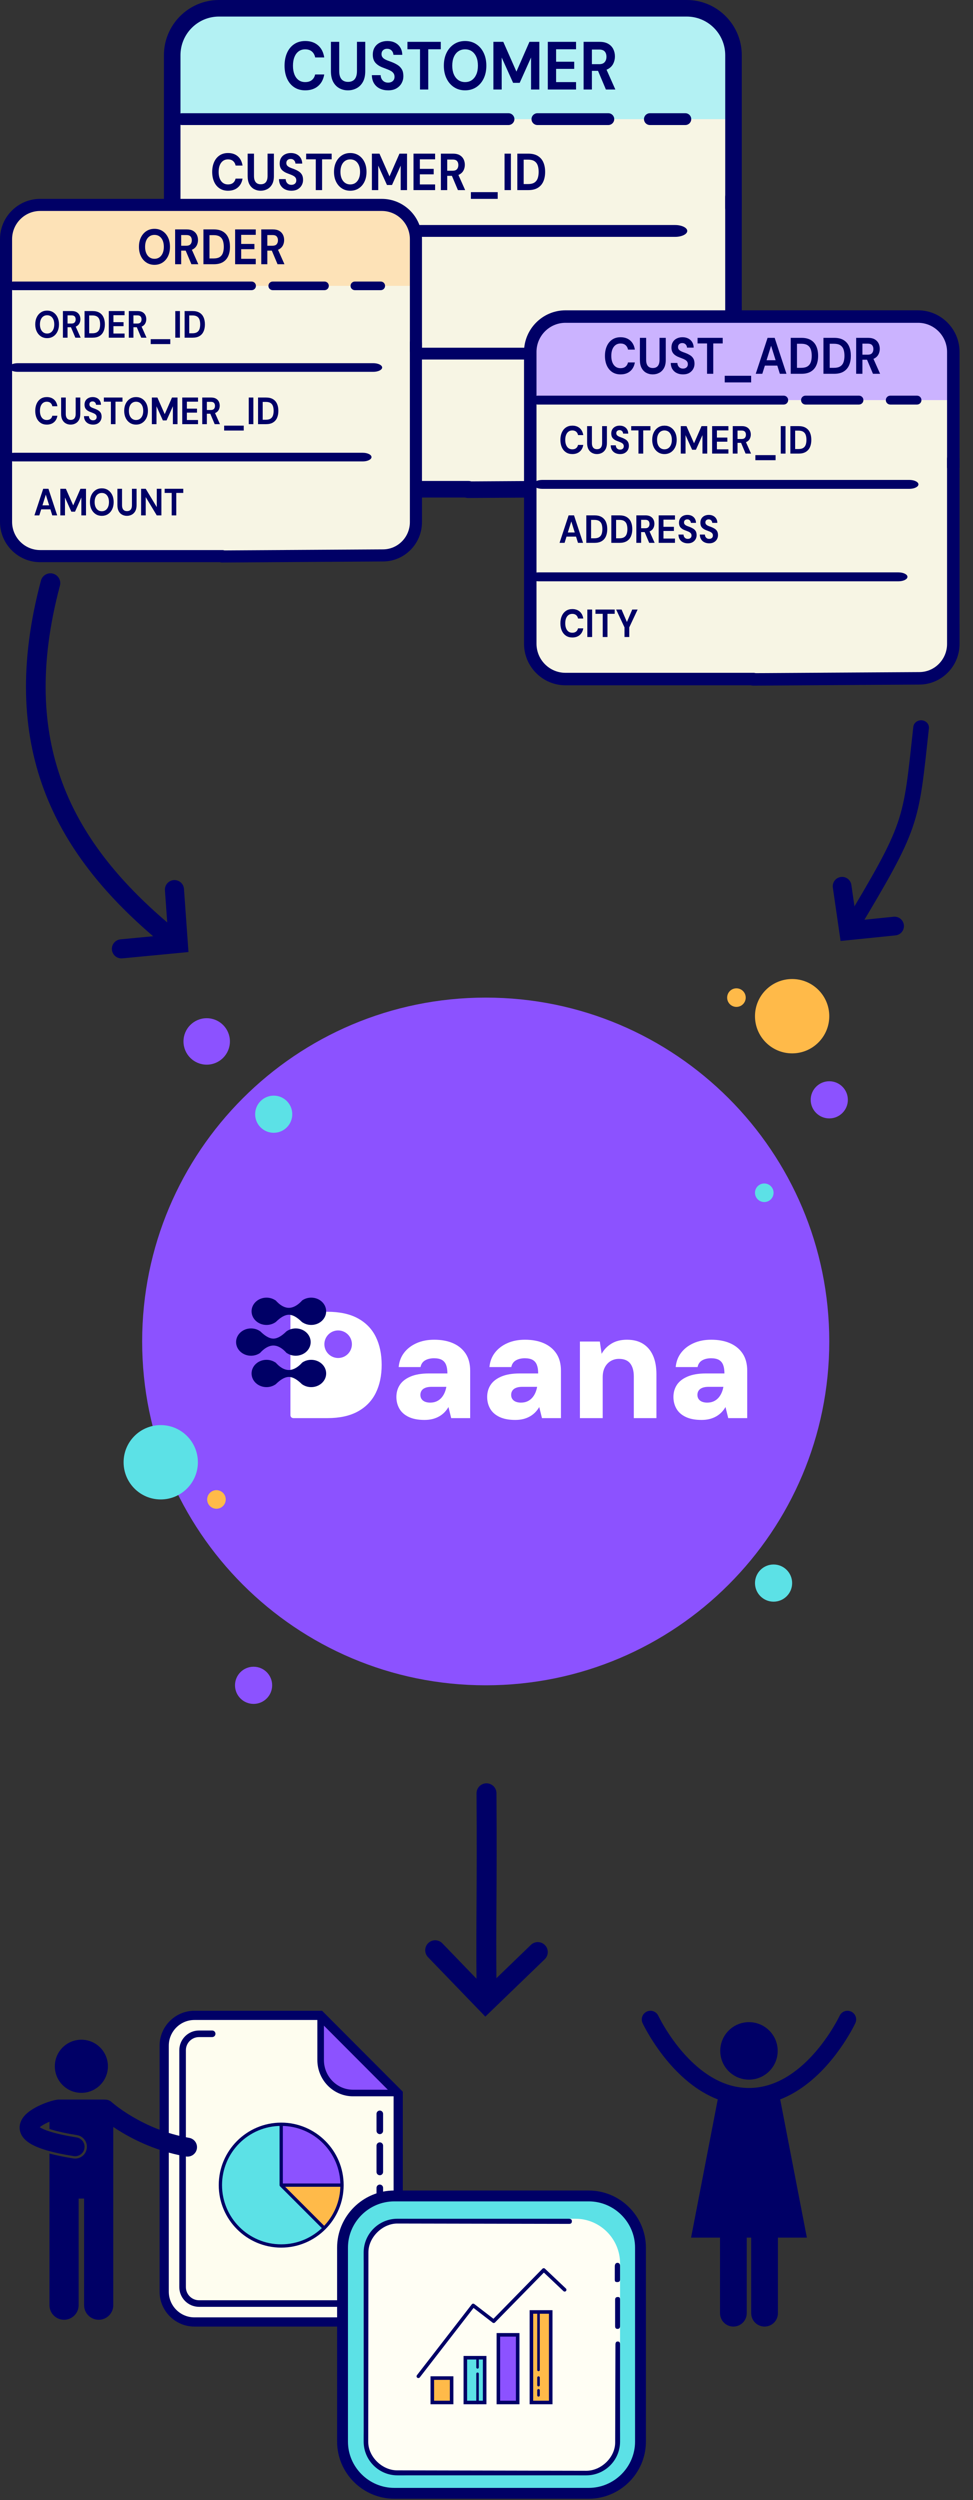 <svg xmlns="http://www.w3.org/2000/svg" xmlns:xlink="http://www.w3.org/1999/xlink" clip-rule="evenodd" fill-rule="evenodd" stroke-linecap="round" stroke-miterlimit="10" viewBox="0 0 104 267"><rect x="0" y="0" width="104" height="267" fill="#333333" stroke="none"/><clipPath id="a"><path clip-rule="evenodd" d="m0 0h1172.93v1172.93h-1172.93z"></path></clipPath><clipPath id="b"><path clip-rule="evenodd" d="m17.057 214.741h26.085v33.726h-26.085z"></path></clipPath><clipPath id="c"><path clip-rule="evenodd" d="m62.737 214.741h33.726v33.726h-33.726z"></path></clipPath><g fill-rule="nonzero"><path d="m75.377 51.83h-53.263c-1.814 0-3.288-1.474-3.288-3.288v-43.947c0-1.817 1.474-3.289 3.288-3.289h53.263c1.817 0 3.288 1.472 3.288 3.289v43.947c0 1.814-1.471 3.288-3.288 3.288z" fill="#f7f5e4"></path><path d="m78.193 12.723h-59.367v-6.047c0-2.964 1.862-5.37 4.158-5.37h50.631c2.528 0 4.578 2.648 4.578 5.913z" fill="#b3f1f3"></path><path d="m24.373 20.37c-.352 0-.654-.085-.906-.253-.253-.169-.447-.404-.582-.707-.136-.302-.204-.651-.204-1.048s.068-.747.204-1.052c.135-.304.329-.541.582-.712.252-.17.554-.255.906-.255.425 0 .773.116 1.044.35s.44.564.507.99h-.738c-.044-.208-.135-.37-.274-.487-.139-.116-.32-.175-.544-.175-.208 0-.386.055-.535.164-.149.11-.263.264-.344.462-.08.198-.12.437-.12.715 0 .274.04.512.12.712.081.2.195.354.344.461.149.108.327.162.535.162.224 0 .405-.055.542-.164.137-.11.227-.263.271-.459h.743c-.067.404-.236.721-.507.951s-.619.345-1.044.345z" fill="#006"></path><path d="m27.861 20.37c-.258 0-.492-.058-.703-.173-.21-.115-.378-.287-.502-.517-.123-.23-.185-.523-.185-.879v-2.392h.677v2.398c0 .193.029.355.086.486.056.132.139.229.248.293.109.063.238.094.389.094.154 0 .285-.031.394-.094.109-.064.192-.161.248-.293.057-.131.086-.293.086-.486v-2.398h.677v2.392c0 .356-.063.649-.19.879-.128.23-.299.402-.515.517s-.452.173-.71.173z" fill="#006"></path><path d="m31.148 20.37c-.254 0-.48-.048-.68-.145-.199-.096-.356-.237-.471-.423-.116-.185-.175-.409-.179-.673h.718c.004.115.03.219.08.312.051.093.12.166.209.22.088.053.195.08.318.08.108 0 .2-.019.279-.058s.14-.094.183-.164c.044-.071.065-.154.065-.251 0-.111-.024-.204-.072-.278-.049-.074-.116-.137-.201-.189s-.184-.099-.296-.142c-.112-.042-.23-.088-.354-.136-.278-.1-.489-.234-.635-.4-.145-.167-.218-.388-.218-.662 0-.234.051-.434.153-.601s.243-.295.424-.384.386-.133.617-.133c.238 0 .446.045.625.136s.321.221.427.392c.105.171.16.371.163.601h-.723c-.003-.086-.026-.166-.068-.242-.041-.076-.099-.137-.173-.184-.073-.046-.16-.069-.261-.069-.087-.004-.166.011-.238.044-.072.034-.129.083-.171.148-.042.064-.063.145-.063.242 0 .092.021.17.063.233s.1.118.173.164c.074.047.161.089.261.128.101.039.209.079.327.12.174.067.334.145.481.236.148.091.265.209.352.353.087.145.13.336.13.573 0 .204-.048.393-.145.568-.097.174-.237.315-.419.423-.183.107-.409.161-.681.161z" fill="#006"></path><path d="m33.753 20.303v-3.287h-1.029v-.607h2.726v.607h-1.024v3.287z" fill="#006"></path><path d="m37.437 20.37c-.341 0-.642-.085-.903-.256s-.465-.407-.612-.709c-.148-.302-.221-.652-.221-1.049s.073-.746.221-1.048c.147-.303.351-.539.612-.71.261-.17.562-.255.903-.255.345 0 .648.085.909.255.261.171.464.407.61.71.145.302.218.651.218 1.048s-.073.747-.218 1.049c-.146.302-.349.538-.61.709s-.564.256-.909.256zm0-.673c.215 0 .399-.055.555-.164.156-.11.277-.265.364-.465s.13-.437.13-.712c0-.278-.043-.516-.13-.715-.087-.198-.208-.351-.364-.459-.156-.107-.34-.161-.555-.161-.21 0-.394.054-.552.161-.157.108-.279.261-.366.459-.087.199-.131.437-.131.715 0 .275.044.512.131.712s.209.355.366.465c.158.109.342.164.552.164z" fill="#006"></path><path d="m39.751 20.303v-3.894h.808l1.074 2.431 1.064-2.431h.809v3.894h-.678v-2.614l-.929 2.069h-.537l-.933-2.069v2.614z" fill="#006"></path><path d="m44.198 20.303v-3.894h2.309v.607h-1.631v1.018h1.48v.584h-1.48v1.079h1.631v.606z" fill="#006"></path><path d="m47.124 20.303v-3.894h1.31c.285 0 .519.054.703.162.184.107.321.251.412.431.09.18.135.379.135.598 0 .207-.043.401-.13.581s-.224.324-.41.434c-.185.109-.424.164-.715.164h-.627v1.524zm1.822 0-.723-1.713h.733l.763 1.713zm-1.144-2.069h.592c.204 0 .355-.056.452-.167s.145-.258.145-.439c0-.182-.047-.326-.143-.432-.095-.105-.246-.158-.454-.158h-.592z" fill="#006"></path><path d="m50.331 20.52h2.866v.718h-2.866z" fill="#006"></path><path d="m53.93 16.409h.678v3.894h-.678z" fill="#006"></path><path d="m55.295 20.303v-3.894h1.175c.408 0 .745.081 1.011.242.266.162.464.388.592.679.129.291.194.633.194 1.026s-.065.735-.194 1.026c-.128.292-.325.518-.589.679-.265.161-.603.242-1.014.242zm.678-.645h.462c.287 0 .514-.052.68-.156.165-.104.283-.253.354-.448.07-.194.105-.427.105-.698 0-.274-.035-.509-.105-.703-.071-.195-.189-.344-.354-.448-.166-.104-.393-.156-.68-.156h-.462z" fill="#006"></path><path d="m32.627 9.648c-.459 0-.854-.111-1.185-.331-.33-.221-.584-.529-.761-.924s-.266-.852-.266-1.371.089-.977.266-1.375.431-.708.761-.931c.331-.223.726-.335 1.185-.335.556 0 1.011.153 1.365.459.355.305.576.737.663 1.294h-.965c-.057-.271-.176-.483-.357-.636-.182-.153-.419-.229-.712-.229-.272 0-.505.071-.699.214-.195.143-.345.345-.45.604-.105.26-.158.571-.158.935 0 .359.053.669.158.931s.255.463.45.604c.194.14.427.211.699.211.293 0 .529-.072.708-.215.18-.143.298-.343.355-.6h.971c-.087.528-.308.943-.663 1.244-.354.3-.809.451-1.365.451z" fill="#006"></path><path d="m37.189 9.648c-.337 0-.644-.075-.919-.226-.276-.15-.495-.376-.657-.676-.161-.301-.242-.684-.242-1.15v-3.127h.886v3.135c0 .252.037.464.111.636.075.172.183.3.325.382.142.083.312.124.509.124.201 0 .373-.041.515-.124.142-.082.251-.21.325-.382s.112-.384.112-.636v-3.135h.886v3.127c0 .466-.084.849-.25 1.15-.166.3-.39.526-.673.676-.282.151-.591.226-.928.226z" fill="#006"></path><path d="m41.488 9.648c-.333 0-.629-.063-.89-.189-.26-.126-.466-.311-.617-.553-.151-.243-.228-.536-.233-.88h.939c.004.15.039.286.105.407s.156.217.272.287c.116.071.255.106.417.106.14 0 .262-.026.364-.077.103-.051.183-.122.24-.214s.085-.201.085-.328c0-.145-.031-.266-.095-.363-.063-.097-.151-.18-.262-.248-.112-.067-.241-.129-.388-.185-.146-.056-.3-.115-.462-.178-.364-.131-.64-.306-.831-.524-.19-.218-.285-.507-.285-.866 0-.305.067-.567.2-.785.134-.218.318-.386.555-.502.236-.117.505-.175.807-.175.311 0 .583.06.817.179.234.118.42.289.558.512s.209.485.213.786h-.945c-.004-.112-.034-.217-.088-.316-.055-.1-.131-.18-.227-.241-.096-.06-.21-.09-.341-.09-.114-.005-.218.014-.312.058-.094.043-.168.108-.223.192-.055.085-.082.191-.082.317 0 .121.027.223.082.305.055.083.13.154.226.215.097.061.21.116.342.167.131.051.273.103.426.157.228.087.438.19.63.309.193.119.346.273.46.462s.17.439.17.749c0 .267-.063.514-.19.742s-.309.412-.548.553c-.238.14-.535.211-.889.211z" fill="#006"></path><path d="m44.894 9.56v-4.299h-1.345v-.792h3.564v.792h-1.339v4.299z" fill="#006"></path><path d="m49.712 9.648c-.447 0-.84-.112-1.182-.335-.341-.223-.608-.532-.8-.927-.193-.396-.289-.853-.289-1.371 0-.519.096-.976.289-1.372.192-.395.459-.704.8-.927.342-.223.735-.335 1.182-.335.45 0 .846.112 1.188.335.341.223.607.532.797.927.191.396.286.853.286 1.372 0 .518-.095.975-.286 1.371-.19.395-.456.704-.797.927-.342.223-.738.335-1.188.335zm0-.88c.28 0 .522-.072.725-.215s.362-.346.476-.607c.114-.262.17-.573.17-.931 0-.364-.056-.676-.17-.935-.114-.26-.273-.46-.476-.6-.203-.141-.445-.211-.725-.211-.276 0-.517.07-.722.211-.206.14-.366.34-.479.6-.114.259-.171.571-.171.935 0 .358.057.669.171.931.113.261.273.464.479.607.205.143.446.215.722.215z" fill="#006"></path><path d="m52.737 9.56v-5.091h1.057l1.405 3.178 1.391-3.178h1.057v5.091h-.886v-3.418l-1.214 2.706h-.703l-1.22-2.706v3.418z" fill="#006"></path><path d="m58.553 9.56v-5.091h3.019v.792h-2.133v1.332h1.936v.763h-1.936v1.412h2.133v.792z" fill="#006"></path><path d="m62.379 9.56v-5.091h1.713c.372 0 .678.07.919.211.241.14.42.328.538.563s.178.496.178.782c0 .272-.057.525-.171.76-.114.236-.292.425-.535.568s-.555.214-.935.214h-.821v1.993zm2.383 0-.945-2.24h.958l.997 2.24zm-1.497-2.706h.775c.267 0 .464-.072.59-.218.127-.145.191-.337.191-.574 0-.238-.063-.426-.187-.564-.125-.138-.323-.207-.594-.207h-.775z" fill="#006"></path><path d="m22.797 32.949v-3.893h.677l1.616 2.686v-2.686h.678v3.893h-.678l-1.616-2.681v2.681z" fill="#006"></path><path d="m26.22 32.949 1.285-3.893h.768l1.279 3.893h-.717l-.949-3.037-.954 3.037zm.567-.884.181-.584h1.786l.176.584z" fill="#006"></path><path d="m30.014 32.949v-3.893h.808l1.074 2.43 1.064-2.43h.808v3.893h-.677v-2.614l-.929 2.069h-.537l-.933-2.069v2.614z" fill="#006"></path><path d="m34.461 32.949v-3.893h2.309v.606h-1.631v1.018h1.48v.584h-1.48v1.079h1.631v.606z" fill="#006"></path><path d="m22.561 46.293 1.285-3.894h.768l1.28 3.894h-.718l-.949-3.037-.953 3.037zm.567-.885.181-.584h1.786l.176.584z" fill="#006"></path><path d="m27.695 46.36c-.334 0-.625-.083-.873-.248s-.44-.397-.577-.695c-.137-.299-.206-.646-.206-1.043 0-.401.07-.754.211-1.06.14-.306.343-.546.607-.72.265-.174.581-.262.949-.262.411 0 .753.11 1.026.329.273.218.449.522.53.912h-.758c-.05-.171-.143-.305-.279-.403-.135-.099-.31-.148-.524-.148-.228 0-.422.056-.582.167-.161.111-.283.267-.367.467-.084.201-.125.44-.125.718 0 .282.041.521.125.717.084.197.203.346.359.448s.339.153.55.153c.307 0 .541-.092.7-.275.159-.184.253-.422.283-.715h-.863v-.562h1.546v2.153h-.627l-.051-.495c-.073.122-.159.225-.258.309-.099.083-.213.146-.344.189-.13.042-.281.064-.452.064z" fill="#006"></path><path d="m30.059 46.293v-3.894h2.309v.606h-1.631v1.018h1.481v.584h-1.481v1.08h1.631v.606z" fill="#006"></path><path d="m54.349 13.353h-34.893c-.346 0-.63-.281-.63-.63 0-.35.284-.631.63-.631h34.893c.349 0 .634.281.634.631 0 .349-.285.63-.634.63z" fill="#006"></path><path d="m65.021 13.353h-7.579c-.349 0-.631-.281-.631-.63 0-.35.282-.631.631-.631h7.579c.35 0 .631.281.631.631 0 .349-.281.63-.631.63z" fill="#006"></path><path d="m73.254 13.353h-3.79c-.349 0-.631-.281-.631-.63 0-.35.282-.631.631-.631h3.79c.349 0 .63.281.63.631 0 .349-.281.63-.63.63z" fill="#006"></path><path d="m72.159 25.296h-52.035c-.719 0-1.298-.284-1.298-.633 0-.346.579-.631 1.298-.631h52.035c.712 0 1.298.285 1.298.631 0 .349-.586.633-1.298.633z" fill="#006"></path><path d="m70.626 38.398h-51.047c-.705 0-1.274-.284-1.274-.634 0-.346.569-.63 1.274-.63h51.047c.699 0 1.274.284 1.274.63 0 .35-.575.634-1.274.634z" fill="#006"></path><path d="m73.572 53.03-23.546.152c-.488 0-.886-.395-.886-.883s.398-.886.886-.886l23.546-.152c2.177 0 3.945-1.791 3.945-3.99l-.003-26.211c0-.488.395-.883.883-.883s.886.395.886.883l.003 26.211c0 3.175-2.561 5.759-5.714 5.759z" fill="#006"></path><path d="m50.071 53.133h-26.667c-3.243 0-5.882-2.645-5.882-5.894v-41.344c0-3.25 2.639-5.895 5.882-5.895h49.997c3.247 0 5.885 2.645 5.885 5.895v16.287c0 .492-.394.886-.883.886-.488 0-.886-.394-.886-.886v-16.287c0-2.277-1.846-4.126-4.116-4.126h-49.997c-2.27 0-4.113 1.849-4.113 4.126v41.344c0 2.276 1.843 4.126 4.113 4.126h26.667c.488 0 .883.397.883.886 0 .488-.395.882-.883.882z" fill="#006"></path><path d="m99.615 72.205h-40.144c-1.367 0-2.478-1.112-2.478-2.479v-33.122c0-1.37 1.111-2.479 2.478-2.479h40.144c1.37 0 2.479 1.109 2.479 2.479v33.122c0 1.367-1.109 2.479-2.479 2.479z" fill="#f7f5e4"></path><path d="m101.738 42.73h-44.745v-4.558c0-2.234 1.404-4.047 3.134-4.047h38.16c1.906 0 3.451 1.995 3.451 4.457z" fill="#cbb3ff"></path><path d="m61.174 48.493c-.265 0-.493-.063-.683-.191-.19-.127-.337-.304-.439-.532s-.153-.491-.153-.79.051-.564.153-.793.249-.408.439-.536c.19-.129.418-.193.683-.193.32 0 .582.088.787.264.204.176.331.425.382.746h-.556c-.033-.156-.102-.279-.207-.367-.104-.088-.241-.132-.41-.132-.156 0-.291.041-.403.124-.112.082-.199.198-.259.348-.061.149-.091.329-.091.539 0 .206.03.385.091.536.06.151.147.267.259.348s.247.122.403.122c.169 0 .305-.041.408-.124.104-.082.172-.198.205-.346h.56c-.051.305-.178.544-.382.717-.205.173-.467.26-.787.26z" fill="#006"></path><path d="m63.803 48.493c-.194 0-.371-.043-.53-.13s-.285-.216-.378-.39c-.093-.173-.14-.394-.14-.662v-1.803h.511v1.807c0 .145.021.268.064.367s.105.172.187.22c.082.047.18.071.293.071.116 0 .215-.024.297-.071.082-.048.145-.121.188-.22.042-.099.064-.222.064-.367v-1.807h.511v1.803c0 .268-.048.489-.144.662-.096.174-.225.303-.388.39s-.341.13-.535.13z" fill="#006"></path><path d="m66.281 48.493c-.192 0-.363-.036-.513-.109s-.269-.179-.356-.319c-.087-.139-.131-.308-.134-.507h.541c.003.087.023.165.061.235.037.07.09.125.157.166.066.04.146.06.24.06.081 0 .15-.014.21-.044.059-.029.105-.07.138-.123s.049-.116.049-.189c0-.084-.018-.154-.055-.21-.036-.056-.087-.103-.151-.142s-.139-.075-.223-.107c-.085-.032-.174-.066-.267-.103-.209-.075-.369-.176-.479-.302-.109-.125-.164-.292-.164-.499 0-.176.038-.327.115-.452.077-.126.184-.223.32-.29s.291-.1.465-.1c.179 0 .336.034.471.102.135.069.242.167.322.296.079.129.12.28.123.453h-.545c-.003-.064-.02-.125-.051-.183-.032-.057-.075-.103-.131-.138-.055-.035-.121-.052-.196-.052-.066-.003-.126.008-.18.033s-.097.062-.129.111c-.031.049-.047.11-.047.183 0 .07.016.128.047.176.032.047.075.089.131.123.055.035.121.068.197.097.075.029.157.059.245.09.132.05.253.11.364.178.111.069.199.157.264.266.066.109.099.253.099.432 0 .154-.037.297-.11.428s-.178.237-.316.319c-.137.081-.308.121-.512.121z" fill="#006"></path><path d="m68.244 48.443v-2.478h-.776v-.457h2.054v.457h-.771v2.478z" fill="#006"></path><path d="m71.021 48.493c-.258 0-.485-.064-.681-.193-.197-.128-.351-.306-.462-.534s-.166-.491-.166-.791c0-.299.055-.562.166-.79s.265-.406.462-.534c.196-.129.423-.193.681-.193.259 0 .487.064.684.193.197.128.35.306.46.534s.164.491.164.79c0 .3-.054.563-.164.791s-.263.406-.46.534c-.197.129-.425.193-.684.193zm0-.507c.161 0 .3-.041.418-.124.117-.082.208-.199.274-.35.065-.151.098-.33.098-.537 0-.209-.033-.389-.098-.538-.066-.15-.157-.265-.274-.346-.118-.081-.257-.122-.418-.122-.159 0-.298.041-.417.122-.118.081-.21.196-.276.346-.065.149-.098.329-.098.538 0 .207.033.386.098.537.066.151.158.268.276.35.119.083.258.124.417.124z" fill="#006"></path><path d="m72.764 48.443v-2.935h.609l.81 1.832.802-1.832h.609v2.935h-.511v-1.971l-.7 1.56h-.404l-.704-1.56v1.971z" fill="#006"></path><path d="m76.116 48.443v-2.935h1.74v.457h-1.229v.767h1.116v.44h-1.116v.814h1.229v.457z" fill="#006"></path><path d="m78.321 48.443v-2.935h.988c.214 0 .391.041.529.122.139.081.242.189.311.325.068.135.102.285.102.45 0 .157-.033.303-.099.438-.065.136-.168.245-.308.327-.14.083-.32.124-.539.124h-.473v1.149zm1.374 0-.545-1.291h.552l.575 1.291zm-.863-1.56h.446c.154 0 .268-.042.341-.126.073-.083.11-.194.11-.331s-.036-.245-.108-.325c-.072-.079-.186-.119-.343-.119h-.446z" fill="#006"></path><path d="m80.739 48.606h2.16v.541h-2.16z" fill="#006"></path><path d="m83.451 45.508h.511v2.935h-.511z" fill="#006"></path><path d="m84.48 48.443v-2.935h.885c.308 0 .562.061.762.182.201.122.35.293.447.512s.145.477.145.773c0 .297-.048.555-.145.774s-.246.39-.445.511c-.199.122-.454.183-.764.183zm.511-.487h.348c.217 0 .387-.039.512-.117s.214-.191.267-.337c.053-.147.079-.323.079-.527 0-.206-.026-.383-.079-.53s-.142-.259-.267-.337c-.125-.079-.295-.118-.512-.118h-.348z" fill="#006"></path><path d="m66.328 39.984c-.346 0-.644-.083-.893-.249s-.44-.399-.574-.696c-.133-.298-.2-.643-.2-1.034s.067-.736.2-1.036c.134-.3.325-.534.574-.702s.547-.252.893-.252c.419 0 .762.115 1.029.345.267.231.434.556.5.976h-.728c-.042-.204-.132-.364-.269-.479-.137-.116-.316-.173-.537-.173-.204 0-.38.054-.527.162-.147.107-.259.259-.339.455-.079.195-.118.43-.118.704 0 .271.039.505.118.702.08.197.192.349.339.455s.323.159.527.159c.221 0 .399-.054.534-.162.136-.108.225-.258.267-.452h.733c-.066.398-.233.711-.5.937-.267.227-.61.34-1.029.34z" fill="#006"></path><path d="m69.766 39.984c-.254 0-.485-.056-.693-.17-.207-.113-.372-.283-.494-.51-.122-.226-.183-.515-.183-.866v-2.357h.668v2.363c0 .19.028.35.084.479.056.13.137.226.245.288.107.062.235.093.383.093.152 0 .281-.031.388-.093s.189-.158.245-.288c.056-.129.084-.289.084-.479v-2.363h.668v2.357c0 .351-.063.64-.188.866-.125.227-.294.397-.507.51-.213.114-.446.17-.7.17z" fill="#006"></path><path d="m73.006 39.984c-.25 0-.474-.047-.67-.142s-.351-.234-.465-.417-.172-.404-.176-.663h.708c.003.113.029.215.079.307.049.091.118.163.205.216.088.053.192.08.314.08.106 0 .197-.019.275-.058.077-.038.137-.092.18-.161.043-.07.065-.152.065-.247 0-.11-.024-.201-.072-.274s-.114-.136-.198-.187-.181-.097-.292-.14c-.11-.042-.227-.086-.349-.134-.273-.099-.482-.23-.625-.395-.144-.164-.216-.382-.216-.652 0-.23.051-.428.151-.592.101-.165.24-.291.418-.378.178-.088.381-.132.609-.132.234 0 .439.045.616.134.176.09.316.219.42.387s.158.365.161.592h-.712c-.004-.084-.026-.164-.067-.239-.041-.074-.098-.135-.171-.18-.072-.046-.158-.069-.257-.069-.086-.004-.164.011-.235.044s-.127.081-.168.145-.062.144-.062.239c0 .091.021.168.062.23s.098.116.17.162c.073.045.159.087.258.126.099.038.206.077.321.118.172.065.33.143.475.233.145.089.261.205.346.348.086.142.129.331.129.564 0 .201-.048.388-.143.56-.096.171-.234.31-.414.416-.179.106-.403.159-.67.159z" fill="#006"></path><path d="m75.574 39.919v-3.241h-1.014v-.597h2.686v.597h-1.01v3.241z" fill="#006"></path><path d="m77.463 40.132h2.825v.707h-2.825z" fill="#006"></path><path d="m80.778 39.919 1.266-3.838h.757l1.261 3.838h-.707l-.935-2.994-.94 2.994zm.559-.872.178-.576h1.761l.173.576z" fill="#006"></path><path d="m84.517 39.919v-3.838h1.158c.402 0 .735.079.997.238s.457.382.583.669c.127.287.191.624.191 1.012 0 .387-.064.724-.191 1.011-.126.287-.32.51-.581.669-.26.159-.593.239-.999.239zm.668-.636h.455c.284 0 .507-.052.671-.154.163-.102.279-.249.348-.441.07-.192.104-.422.104-.688 0-.271-.034-.502-.104-.694-.069-.192-.185-.339-.348-.441-.164-.103-.387-.154-.671-.154h-.455z" fill="#006"></path><path d="m88.015 39.919v-3.838h1.157c.403 0 .735.079.997.238s.457.382.584.669.19.624.19 1.012c0 .387-.063.724-.19 1.011s-.321.51-.581.669c-.261.159-.594.239-1 .239zm.668-.636h.455c.283 0 .507-.052.67-.154s.28-.249.349-.441.104-.422.104-.688c0-.271-.035-.502-.104-.694s-.186-.339-.349-.441c-.163-.103-.387-.154-.67-.154h-.455z" fill="#006"></path><path d="m91.512 39.919v-3.838h1.291c.281 0 .512.053.693.159s.317.247.406.425c.089.177.133.373.133.589 0 .205-.043.396-.129.573-.085.177-.22.32-.403.428-.183.107-.418.161-.705.161h-.618v1.503zm1.796 0-.712-1.689h.722l.752 1.689zm-1.128-2.04h.584c.201 0 .349-.055.445-.164.096-.11.143-.254.143-.434 0-.179-.047-.32-.141-.424-.094-.105-.243-.157-.447-.157h-.584z" fill="#006"></path><path d="m59.808 57.974.969-2.935h.578l.965 2.935h-.541l-.715-2.289-.719 2.289zm.428-.666.136-.441h1.346l.133.441z" fill="#006"></path><path d="m62.668 57.974v-2.935h.885c.308 0 .562.061.762.183.201.121.35.292.447.511.097.22.145.478.145.774s-.048.554-.145.773c-.097.22-.245.39-.445.512-.199.121-.454.182-.764.182zm.511-.486h.348c.217 0 .387-.039.512-.118.125-.078.214-.19.267-.337s.079-.322.079-.526c0-.207-.026-.384-.079-.531-.053-.146-.142-.259-.267-.337s-.295-.117-.512-.117h-.348z" fill="#006"></path><path d="m65.342 57.974v-2.935h.886c.307 0 .561.061.762.183.2.121.349.292.446.511.097.22.146.478.146.774s-.049.554-.146.773c-.097.22-.245.39-.444.512-.199.121-.454.182-.764.182zm.511-.486h.348c.217 0 .388-.039.513-.118.125-.078.213-.19.266-.337s.08-.322.08-.526c0-.207-.027-.384-.08-.531-.053-.146-.141-.259-.266-.337s-.296-.117-.513-.117h-.348z" fill="#006"></path><path d="m68.017 57.974v-2.935h.987c.215 0 .391.041.53.122s.242.189.31.325.102.286.102.451c0 .156-.033.302-.098.438-.066.135-.169.244-.308.327-.14.082-.32.123-.54.123h-.472v1.149zm1.373 0-.545-1.291h.553l.575 1.291zm-.862-1.559h.446c.154 0 .267-.042.34-.126.074-.084.11-.194.11-.331s-.036-.246-.108-.325c-.072-.08-.186-.12-.342-.12h-.446z" fill="#006"></path><path d="m70.404 57.974v-2.935h1.74v.457h-1.229v.768h1.116v.44h-1.116v.813h1.229v.457z" fill="#006"></path><path d="m73.521 58.024c-.192 0-.363-.036-.513-.109-.15-.072-.268-.178-.355-.318s-.132-.309-.134-.507h.54c.003.086.023.164.061.234s.09.125.157.166c.067.04.147.061.24.061.081 0 .151-.015.21-.044.059-.03.105-.071.138-.124s.049-.116.049-.189c0-.083-.018-.153-.054-.209-.037-.056-.087-.104-.152-.143-.064-.039-.138-.075-.223-.107-.084-.032-.173-.066-.267-.102-.209-.076-.368-.176-.478-.302s-.165-.292-.165-.499c0-.176.039-.327.116-.453s.183-.222.319-.289.292-.101.466-.101c.179 0 .336.034.471.103.134.068.242.167.321.295.08.129.121.28.123.453h-.545c-.002-.064-.019-.125-.051-.182-.031-.057-.075-.104-.13-.139-.056-.034-.121-.052-.197-.052-.066-.003-.125.008-.18.034-.054.025-.097.062-.128.111-.032.049-.048.109-.048.182 0 .07.016.129.048.176.031.048.075.089.13.124.056.035.121.067.197.096.076.03.158.06.246.09.131.051.252.11.363.179.111.068.199.157.265.266.065.109.098.253.098.432 0 .153-.036.296-.11.427-.073.132-.178.238-.315.319-.138.081-.309.121-.513.121z" fill="#006"></path><path d="m75.806 58.024c-.192 0-.363-.036-.513-.109-.15-.072-.268-.178-.355-.318s-.132-.309-.135-.507h.541c.003.086.023.164.061.234s.09.125.157.166c.067.04.147.061.24.061.081 0 .151-.015.21-.044.059-.03.105-.071.138-.124s.049-.116.049-.189c0-.083-.018-.153-.055-.209-.036-.056-.087-.104-.151-.143s-.139-.075-.223-.107c-.085-.032-.173-.066-.267-.102-.209-.076-.369-.176-.478-.302-.11-.126-.165-.292-.165-.499 0-.176.039-.327.115-.453.077-.126.184-.222.32-.289s.291-.101.465-.101c.179 0 .336.034.471.103.135.068.242.167.322.295.079.129.12.28.123.453h-.545c-.002-.064-.019-.125-.051-.182-.031-.057-.075-.104-.13-.139-.056-.034-.121-.052-.197-.052-.066-.003-.126.008-.18.034-.054.025-.097.062-.128.111-.032.049-.048.109-.048.182 0 .07.016.129.048.176.031.048.075.089.13.124.056.035.121.067.197.096.075.03.157.06.246.09.131.051.252.11.363.179.111.068.199.157.265.266.065.109.098.253.098.432 0 .153-.037.296-.11.427-.073.132-.178.238-.316.319-.137.081-.308.121-.512.121z" fill="#006"></path><path d="m61.174 68.081c-.265 0-.493-.063-.683-.19s-.337-.305-.439-.533-.153-.491-.153-.79.051-.563.153-.792c.102-.23.249-.408.439-.537s.418-.193.683-.193c.32 0 .582.088.787.264.204.176.331.425.382.746h-.556c-.033-.156-.102-.278-.207-.366-.104-.088-.241-.132-.41-.132-.156 0-.291.041-.403.123-.112.083-.199.199-.259.348-.061.15-.091.329-.091.539 0 .207.03.386.091.537.06.151.147.267.259.348s.247.121.403.121c.169 0 .305-.041.408-.124.104-.082.172-.197.205-.345h.56c-.051.304-.178.543-.382.717-.205.173-.467.259-.787.259z" fill="#006"></path><path d="m62.778 65.096h.511v2.935h-.511z" fill="#006"></path><path d="m64.423 68.031v-2.478h-.775v-.457h2.054v.457h-.772v2.478z" fill="#006"></path><path d="m66.75 68.031v-1.031l-.893-1.904h.579l.624 1.451h-.102l.62-1.451h.575l-.893 1.904v1.031z" fill="#006"></path><path d="m83.767 43.205h-26.299c-.261 0-.475-.212-.475-.475 0-.264.214-.476.475-.476h26.299c.263 0 .477.212.477.476 0 .263-.214.475-.477.475z" fill="#006"></path><path d="m91.81 43.205h-5.712c-.263 0-.475-.212-.475-.475 0-.264.212-.476.475-.476h5.712c.264 0 .476.212.476.476 0 .263-.212.475-.476.475z" fill="#006"></path><path d="m98.015 43.205h-2.856c-.264 0-.476-.212-.476-.475 0-.264.212-.476.476-.476h2.856c.263 0 .475.212.475.476 0 .263-.212.475-.475.475z" fill="#006"></path><path d="m97.19 52.206h-39.218c-.542 0-.979-.214-.979-.477 0-.261.437-.476.979-.476h39.218c.537 0 .978.215.978.476 0 .263-.441.477-.978.477z" fill="#006"></path><path d="m96.034 62.081h-38.473c-.532 0-.96-.215-.96-.478 0-.261.428-.475.96-.475h38.473c.527 0 .961.214.961.475 0 .263-.434.478-.961.478z" fill="#006"></path><path d="m98.255 73.109-17.747.114c-.368 0-.667-.297-.667-.665s.299-.668.667-.668l17.747-.114c1.64 0 2.973-1.35 2.973-3.008l-.002-19.755c0-.368.297-.665.665-.665s.668.297.668.665l.003 19.755c0 2.394-1.931 4.341-4.307 4.341z" fill="#006"></path><path d="m80.542 73.187h-20.098c-2.445 0-4.433-1.994-4.433-4.443v-31.161c0-2.449 1.988-4.442 4.433-4.442h37.682c2.447 0 4.436 1.993 4.436 4.442v12.276c0 .37-.298.668-.666.668s-.668-.298-.668-.668v-12.276c0-1.715-1.391-3.109-3.102-3.109h-37.682c-1.711 0-3.1 1.394-3.1 3.109v31.161c0 1.716 1.389 3.11 3.1 3.11h20.098c.368 0 .666.299.666.667s-.298.666-.666.666z" fill="#006"></path><path d="m42.248 59.086h-38.895c-1.325 0-2.401-1.076-2.401-2.401v-32.092c0-1.327 1.076-2.401 2.401-2.401h38.895c1.327 0 2.401 1.074 2.401 2.401v32.092c0 1.325-1.074 2.401-2.401 2.401z" fill="#f7f5e4"></path><path d="m44.304 30.528h-43.352v-4.415c0-2.165 1.36-3.921 3.036-3.921h36.973c1.846 0 3.343 1.933 3.343 4.317z" fill="#fde2b7"></path><path d="m5.035 36.113c-.249 0-.469-.063-.659-.187-.191-.125-.34-.298-.447-.518-.108-.221-.162-.476-.162-.766s.054-.545.162-.766c.107-.22.256-.393.447-.518.19-.124.41-.186.659-.186.252 0 .473.062.664.186.19.125.339.298.445.518.106.221.16.476.16.766s-.054.545-.16.766c-.106.22-.255.393-.445.518-.191.124-.412.187-.664.187zm0-.492c.157 0 .292-.04.405-.12.114-.08.203-.193.266-.339.064-.146.095-.32.095-.52 0-.203-.031-.377-.095-.522-.063-.145-.152-.256-.266-.335-.113-.079-.248-.118-.405-.118-.154 0-.288.039-.403.118s-.204.19-.267.335c-.064.145-.096.319-.096.522 0 .2.032.374.096.52.063.146.152.259.267.339s.249.12.403.12z" fill="#006"></path><path d="m6.725 36.064v-2.844h.957c.207 0 .378.04.513.118.134.079.234.184.3.315s.099.277.099.437c0 .151-.032.293-.095.424-.064.131-.163.237-.299.317-.135.08-.309.12-.522.12h-.458v1.113zm1.33 0-.527-1.251h.535l.557 1.251zm-.835-1.511h.432c.149 0 .259-.041.33-.122s.106-.188.106-.321-.034-.238-.104-.315-.18-.116-.332-.116h-.432z" fill="#006"></path><path d="m9.038 36.064v-2.844h.857c.298 0 .545.059.739.177s.338.283.432.496c.094.212.142.462.142.749s-.048.537-.142.75c-.094.212-.237.377-.43.495s-.44.177-.741.177zm.495-.471h.337c.21 0 .375-.038.496-.114s.207-.185.259-.327c.051-.142.077-.312.077-.51 0-.2-.026-.372-.077-.514-.052-.142-.138-.251-.259-.327s-.286-.114-.496-.114h-.337z" fill="#006"></path><path d="m11.629 36.064v-2.844h1.686v.443h-1.191v.743h1.081v.427h-1.081v.788h1.191v.443z" fill="#006"></path><path d="m13.766 36.064v-2.844h.956c.208 0 .379.04.514.118.134.079.234.184.3.315s.099.277.099.437c0 .151-.032.293-.095.424-.064.131-.163.237-.299.317s-.31.12-.522.12h-.458v1.113zm1.33 0-.528-1.251h.536l.557 1.251zm-.835-1.511h.432c.149 0 .259-.041.33-.122s.106-.188.106-.321-.035-.238-.104-.315c-.07-.077-.18-.116-.332-.116h-.432z" fill="#006"></path><path d="m16.108 36.222h2.093v.524h-2.093z" fill="#006"></path><path d="m18.736 33.22h.495v2.843h-.495z" fill="#006"></path><path d="m19.733 36.064v-2.844h.857c.298 0 .545.059.739.177s.338.283.432.496c.094.212.141.462.141.749s-.047.537-.141.75c-.094.212-.237.377-.43.495s-.44.177-.741.177zm.494-.471h.338c.21 0 .375-.038.496-.114s.207-.185.259-.327c.051-.142.077-.312.077-.51 0-.2-.026-.372-.077-.514-.052-.142-.138-.251-.259-.327s-.286-.114-.496-.114h-.338z" fill="#006"></path><path d="m16.51 28.283c-.326 0-.614-.082-.863-.245-.249-.162-.444-.388-.585-.677-.14-.288-.21-.622-.21-1.001s.07-.713.21-1.001c.141-.289.336-.515.585-.678s.537-.244.863-.244c.329 0 .618.081.867.244.25.163.444.389.583.678.139.288.208.622.208 1.001s-.069.713-.208 1.001c-.139.289-.333.515-.583.677-.249.163-.538.245-.867.245zm0-.643c.204 0 .381-.052.529-.157.149-.104.265-.252.348-.443s.125-.418.125-.68c0-.266-.042-.493-.125-.683-.083-.189-.199-.335-.348-.438-.148-.103-.325-.154-.529-.154-.201 0-.377.051-.527.154-.151.103-.267.249-.35.438-.083.19-.125.417-.125.683 0 .262.042.489.125.68s.199.339.35.443c.15.105.326.157.527.157z" fill="#006"></path><path d="m18.719 28.219v-3.718h1.251c.272 0 .496.051.671.154.176.102.307.24.393.411.087.172.13.363.13.571 0 .199-.042.384-.125.556-.083.171-.213.309-.39.414-.178.104-.405.157-.683.157h-.6v1.455zm1.74 0-.69-1.636h.7l.728 1.636zm-1.093-1.976h.566c.195 0 .339-.053.431-.159.093-.107.139-.246.139-.42 0-.173-.045-.311-.136-.412s-.236-.151-.434-.151h-.566z" fill="#006"></path><path d="m21.744 28.219v-3.718h1.121c.39 0 .712.077.966.231s.443.37.566.648.184.605.184.98-.061.702-.184.98-.311.494-.564.648c-.252.154-.575.231-.968.231zm.647-.616h.441c.274 0 .491-.05.649-.149s.271-.242.338-.427c.067-.186.101-.409.101-.667 0-.262-.034-.486-.101-.672s-.18-.329-.338-.428-.375-.148-.649-.148h-.441z" fill="#006"></path><path d="m25.132 28.219v-3.718h2.205v.579h-1.558v.972h1.414v.558h-1.414v1.03h1.558v.579z" fill="#006"></path><path d="m27.927 28.219v-3.718h1.25c.272 0 .496.051.672.154.175.102.306.24.393.411.086.172.129.363.129.571 0 .199-.042.384-.125.556-.083.171-.213.309-.39.414-.178.104-.405.157-.683.157h-.599v1.455zm1.739 0-.69-1.636h.7l.728 1.636zm-1.092-1.976h.565c.195 0 .339-.053.432-.159.092-.107.139-.246.139-.42 0-.173-.046-.311-.137-.412s-.236-.151-.434-.151h-.565z" fill="#006"></path><path d="m5.002 45.347c-.256 0-.477-.061-.661-.184-.185-.124-.326-.296-.425-.516-.099-.221-.149-.476-.149-.766s.05-.546.149-.768.24-.395.425-.52c.184-.124.405-.187.661-.187.311 0 .565.086.763.256.198.171.321.412.37.723h-.539c-.032-.151-.098-.27-.2-.355-.101-.085-.234-.128-.397-.128-.152 0-.282.04-.391.12-.108.08-.192.192-.251.337-.058.145-.088.319-.088.522 0 .2.03.374.088.52.059.146.143.259.251.337.109.079.239.118.391.118.163 0 .295-.04.396-.12.1-.08.166-.192.197-.335h.543c-.049.295-.172.527-.37.694-.198.168-.452.252-.763.252z" fill="#006"></path><path d="m7.55 45.347c-.188 0-.36-.042-.513-.126-.154-.084-.277-.209-.367-.377s-.136-.382-.136-.642v-1.747h.495v1.751c0 .141.021.259.063.355.041.096.102.168.181.214s.174.069.284.069c.112 0 .208-.023.288-.069.079-.046.14-.118.181-.214.042-.096.062-.214.062-.355v-1.751h.495v1.747c0 .26-.046.474-.139.642s-.218.293-.376.377c-.157.084-.33.126-.518.126z" fill="#006"></path><path d="m9.95 45.347c-.185 0-.351-.035-.496-.105-.146-.071-.26-.174-.345-.309-.084-.135-.127-.299-.13-.491h.524c.003.083.022.159.059.227s.087.121.152.16c.065.04.142.059.233.059.078 0 .146-.014.203-.042.058-.029.102-.069.134-.12.032-.052.048-.113.048-.183 0-.081-.018-.149-.054-.203-.035-.054-.084-.1-.146-.138-.063-.038-.135-.073-.216-.104-.082-.031-.168-.064-.259-.099-.203-.073-.357-.171-.463-.293-.107-.122-.16-.283-.16-.483 0-.171.037-.317.112-.439.074-.122.178-.215.31-.28s.282-.098.45-.098c.174 0 .326.034.457.1.13.066.234.162.311.286.077.125.117.271.119.439h-.527c-.003-.062-.019-.121-.05-.177-.03-.055-.073-.1-.126-.134-.054-.034-.118-.05-.191-.05-.063-.003-.122.008-.174.032-.053.024-.094.06-.125.108-.03.047-.045.106-.045.176 0 .068.015.125.045.171.031.046.073.086.127.12s.117.065.19.093c.074.029.153.058.239.088.127.048.244.106.351.172.108.067.193.153.257.258.064.106.095.245.095.418 0 .149-.035.288-.106.415s-.173.23-.306.309c-.133.078-.299.117-.497.117z" fill="#006"></path><path d="m11.853 45.299v-2.401h-.752v-.443h1.99v.443h-.747v2.401z" fill="#006"></path><path d="m14.543 45.347c-.249 0-.469-.062-.66-.187-.191-.124-.34-.297-.447-.517-.108-.221-.161-.476-.161-.766s.053-.545.161-.766c.107-.221.256-.393.447-.518.191-.124.411-.187.66-.187.251 0 .473.063.663.187.191.125.339.297.446.518.106.221.159.476.159.766s-.053.545-.159.766c-.107.22-.255.393-.446.517-.19.125-.412.187-.663.187zm0-.491c.156 0 .291-.04.405-.12.113-.08.202-.193.266-.339.063-.146.095-.32.095-.52 0-.203-.032-.377-.095-.522-.064-.145-.153-.257-.266-.335-.114-.079-.249-.118-.405-.118-.154 0-.289.039-.403.118-.115.078-.204.19-.268.335-.063.145-.095.319-.095.522 0 .2.032.374.095.52.064.146.153.259.268.339.114.08.249.12.403.12z" fill="#006"></path><path d="m16.232 45.299v-2.844h.591l.784 1.775.777-1.775h.59v2.844h-.495v-1.91l-.678 1.512h-.392l-.682-1.512v1.91z" fill="#006"></path><path d="m19.48 45.299v-2.844h1.686v.443h-1.191v.743h1.081v.427h-1.081v.788h1.191v.443z" fill="#006"></path><path d="m21.617 45.299v-2.844h.956c.208 0 .379.039.513.118.135.079.235.183.301.315.066.131.099.277.099.436 0 .152-.032.294-.095.425-.064.131-.164.237-.299.317-.136.08-.31.12-.522.12h-.459v1.113zm1.33 0-.528-1.252h.535l.557 1.252zm-.836-1.511h.433c.149 0 .259-.041.33-.122.071-.082.106-.189.106-.321 0-.133-.035-.238-.104-.315-.07-.077-.181-.116-.332-.116h-.433z" fill="#006"></path><path d="m23.959 45.457h2.093v.524h-2.093z" fill="#006"></path><path d="m26.587 42.455h.495v2.843h-.495z" fill="#006"></path><path d="m27.583 45.299v-2.844h.858c.298 0 .544.059.739.177.194.118.338.283.432.495.094.213.141.463.141.75s-.047.537-.141.749c-.094.213-.238.378-.431.496s-.439.177-.74.177zm.495-.472h.337c.211 0 .376-.038.497-.113.121-.076.207-.185.258-.327.052-.143.077-.312.077-.51 0-.201-.025-.372-.077-.514-.051-.142-.137-.251-.258-.327s-.286-.114-.497-.114h-.337z" fill="#006"></path><path d="m3.679 55.043.939-2.844h.56l.935 2.844h-.524l-.693-2.218-.696 2.218zm.414-.646.132-.427h1.305l.128.427z" fill="#006"></path><path d="m6.45 55.043v-2.844h.59l.785 1.775.777-1.775h.59v2.844h-.495v-1.909l-.678 1.511h-.392l-.682-1.511v1.909z" fill="#006"></path><path d="m10.881 55.091c-.249 0-.469-.062-.659-.186-.191-.125-.34-.298-.448-.518-.107-.221-.161-.476-.161-.766s.054-.545.161-.766c.108-.22.257-.393.448-.518.19-.124.41-.186.659-.186.252 0 .473.062.664.186.19.125.339.298.445.518.106.221.159.476.159.766s-.053.545-.159.766c-.106.22-.255.393-.445.518-.191.124-.412.186-.664.186zm0-.491c.157 0 .292-.04.405-.12.114-.08.203-.193.266-.339.064-.146.095-.32.095-.52 0-.203-.031-.377-.095-.522-.063-.145-.152-.257-.266-.335-.113-.079-.248-.118-.405-.118-.154 0-.288.039-.403.118-.115.078-.204.19-.267.335-.064.145-.096.319-.096.522 0 .2.032.374.096.52.063.146.152.259.267.339s.249.12.403.12z" fill="#006"></path><path d="m13.564 55.091c-.188 0-.359-.042-.513-.126-.154-.083-.276-.209-.366-.377-.091-.168-.136-.382-.136-.642v-1.747h.495v1.751c0 .141.021.259.062.355.042.097.102.168.181.214.08.046.175.069.285.069.112 0 .208-.023.287-.069.08-.046.14-.117.182-.214.041-.096.062-.214.062-.355v-1.751h.495v1.747c0 .26-.047.474-.139.642-.093.168-.219.294-.376.377-.158.084-.331.126-.519.126z" fill="#006"></path><path d="m15.082 55.043v-2.844h.494l1.181 1.962v-1.962h.494v2.844h-.494l-1.181-1.958v1.958z" fill="#006"></path><path d="m18.351 55.043v-2.401h-.751v-.443h1.99v.443h-.748v2.401z" fill="#006"></path><path d="m26.892 30.989h-25.48c-.253 0-.46-.206-.46-.461s.207-.46.46-.46h25.48c.255 0 .463.205.463.46s-.208.461-.463.461z" fill="#006"></path><path d="m34.686 30.989h-5.535c-.255 0-.46-.206-.46-.461s.205-.46.46-.46h5.535c.255 0 .46.205.46.46s-.205.461-.46.461z" fill="#006"></path><path d="m40.697 30.989h-2.767c-.255 0-.461-.206-.461-.461s.206-.46.461-.46h2.767c.255 0 .461.205.461.46s-.206.461-.461.461z" fill="#006"></path><path d="m39.898 39.71h-37.998c-.525 0-.948-.208-.948-.463 0-.252.423-.46.948-.46h37.998c.52 0 .948.208.948.46 0 .255-.428.463-.948.463z" fill="#006"></path><path d="m38.778 49.278h-37.276c-.515 0-.93-.208-.93-.463 0-.253.415-.461.93-.461h37.276c.511 0 .931.208.931.461 0 .255-.42.463-.931.463z" fill="#006"></path><path d="m40.93 59.962-17.195.111c-.356 0-.647-.288-.647-.644 0-.357.291-.647.647-.647l17.195-.111c1.589 0 2.881-1.308 2.881-2.914l-.002-19.14c0-.357.288-.645.644-.645.357 0 .647.288.647.645l.003 19.14c0 2.319-1.871 4.205-4.173 4.205z" fill="#006"></path><path d="m23.768 60.038h-19.473c-2.368 0-4.295-1.932-4.295-4.305v-30.191c0-2.373 1.927-4.304 4.295-4.304h36.51c2.371 0 4.298 1.931 4.298 4.304v11.894c0 .359-.289.647-.645.647-.357 0-.647-.288-.647-.647v-11.894c0-1.662-1.348-3.013-3.006-3.013h-36.51c-1.657 0-3.003 1.351-3.003 3.013v30.191c0 1.663 1.346 3.013 3.003 3.013h19.473c.357 0 .645.291.645.647 0 .357-.288.645-.645.645z" fill="#006"></path><g clip-path="url(#a)" transform="matrix(.066 0 0 .066 13.21 104.555)"><path d="m992.476 15.057c-8.315 0-15.013 6.698-15.013 15.013 0 8.316 6.698 15.052 15.013 15.052 8.314 0 15.054-6.736 15.054-15.052 0-8.315-6.74-15.013-15.054-15.013z" fill="#ffba49"></path><path d="m586.457 30.07c-307.277 0-556.387 249.11-556.387 556.387 0 307.276 249.11 556.383 556.387 556.383 307.276 0 556.383-249.107 556.383-556.383 0-307.277-249.107-556.387-556.383-556.387z" fill="#8c52ff"></path><path d="m1082.71.005c-33.22 0-60.17 26.909-60.17 60.131s26.95 60.17 60.17 60.17 60.13-26.948 60.13-60.17-26.91-60.131-60.13-60.131z" fill="#ffba49"></path><path d="m1142.84 165.423c-16.59 0-30.07 13.474-30.07 30.066s13.48 30.065 30.07 30.065c16.63 0 30.1-13.473 30.1-30.065s-13.47-30.066-30.1-30.066z" fill="#8c52ff"></path><path d="m1052.65 947.359c-16.63 0-30.1 13.473-30.1 30.104 0 16.592 13.47 30.067 30.1 30.067 16.59 0 30.07-13.475 30.07-30.067 0-16.631-13.48-30.104-30.07-30.104zm-992.51-225.55c-33.222 0-60.131 26.909-60.131 60.131 0 33.223 26.909 60.17 60.131 60.17s60.17-26.947 60.17-60.17c0-33.222-26.948-60.131-60.17-60.131z" fill="#5ce1e6"></path><path d="m210.541 1112.78c-16.631 0-30.104 13.47-30.104 30.07 0 16.63 13.473 30.1 30.104 30.1 16.592 0 30.065-13.47 30.065-30.1 0-16.6-13.473-30.07-30.065-30.07z" fill="#8c52ff"></path><path d="m112.799 601.509c-20.788 0-37.611 16.822-37.611 37.572 0 20.788 16.823 37.611 37.611 37.611 20.749 0 37.572-16.823 37.572-37.611 0-20.75-16.823-37.572-37.572-37.572z" fill="#8c52ff" transform="translate(21.813 -538.1)"></path><path d="m150.371 827.058c-8.315 0-15.013 6.737-15.013 15.052s6.698 15.052 15.013 15.052 15.052-6.737 15.052-15.052-6.737-15.052-15.052-15.052z" fill="#ffba49"></path><g fill="#5ce1e6"><path d="m1037.59 330.841c-8.31 0-15.05 6.737-15.05 15.014 0 8.315 6.74 15.052 15.05 15.052s15.05-6.737 15.05-15.052c0-8.277-6.74-15.014-15.05-15.014z"></path><path d="m30.07 240.606c-16.592 0-30.065 13.474-30.065 30.066 0 16.63 13.473 30.065 30.065 30.065 16.631 0 30.066-13.435 30.066-30.065 0-16.592-13.435-30.066-30.066-30.066z" transform="translate(213.045 -51.906)"></path></g></g><path d="m885.084 6094.48c-12.858 0-23.522-2.04-31.992-6.12s-14.695-9.64-18.675-16.69c-3.98-7.04-5.969-14.84-5.969-23.42 0-9.18 2.296-17.29 6.888-24.33 4.592-7.05 11.786-12.66 21.583-16.84 9.796-4.19 22.144-6.28 37.043-6.28h37.349c0-6.94-.867-12.65-2.602-17.14s-4.541-7.86-8.419-10.1c-3.877-2.25-9.184-3.37-15.919-3.37-7.143 0-13.164 1.43-18.063 4.28-4.898 2.86-7.959 7.35-9.184 13.47h-44.084c1.02-11.02 4.643-20.61 10.868-28.77 6.225-8.17 14.542-14.6 24.95-19.29 10.409-4.69 22.349-7.04 35.819-7.04 14.695 0 27.451 2.4 38.268 7.19 10.817 4.8 19.236 11.79 25.257 20.97 6.02 9.19 9.031 20.62 9.031 34.29v95.52h-38.268l-5.511-22.35c-2.245 3.88-4.898 7.4-7.959 10.56-3.062 3.17-6.633 5.92-10.715 8.27-4.082 2.34-8.572 4.13-13.471 5.36-4.898 1.22-10.306 1.83-16.225 1.83zm11.327-34.9c4.898 0 9.184-.81 12.858-2.45 3.674-1.63 6.837-3.88 9.491-6.73 2.653-2.86 4.847-6.18 6.582-9.95 1.734-3.78 3.01-7.91 3.826-12.4v-.31h-29.695c-5.103 0-9.338.67-12.705 1.99-3.368 1.33-5.868 3.22-7.501 5.67s-2.449 5.3-2.449 8.57c0 3.47.867 6.38 2.602 8.72 1.735 2.35 4.082 4.09 7.042 5.21 2.959 1.12 6.275 1.68 9.949 1.68z" fill="#fff" transform="matrix(.053 0 0 .053 -1.539 -171.364)"></path><path d="m1068.16 6094.48c-12.86 0-23.53-2.04-32-6.12s-14.69-9.64-18.67-16.69c-3.98-7.04-5.97-14.84-5.97-23.42 0-9.18 2.3-17.29 6.89-24.33 4.59-7.05 11.79-12.66 21.58-16.84 9.8-4.19 22.15-6.28 37.05-6.28h37.34c0-6.94-.86-12.65-2.6-17.14-1.73-4.49-4.54-7.86-8.42-10.1-3.87-2.25-9.18-3.37-15.92-3.37-7.14 0-13.16 1.43-18.06 4.28-4.9 2.86-7.96 7.35-9.18 13.47h-44.09c1.02-11.02 4.65-20.61 10.87-28.77 6.23-8.17 14.54-14.6 24.95-19.29s22.35-7.04 35.82-7.04c14.69 0 27.45 2.4 38.27 7.19 10.82 4.8 19.23 11.79 25.26 20.97 6.02 9.19 9.03 20.62 9.03 34.29v95.52h-38.27l-5.51-22.35c-2.25 3.88-4.9 7.4-7.96 10.56-3.06 3.17-6.64 5.92-10.72 8.27-4.08 2.34-8.57 4.13-13.47 5.36-4.9 1.22-10.3 1.83-16.22 1.83zm11.32-34.9c4.9 0 9.19-.81 12.86-2.45 3.68-1.63 6.84-3.88 9.49-6.73 2.66-2.86 4.85-6.18 6.58-9.95 1.74-3.78 3.01-7.91 3.83-12.4v-.31h-29.69c-5.11 0-9.34.67-12.71 1.99-3.37 1.33-5.87 3.22-7.5 5.67s-2.45 5.3-2.45 8.57c0 3.47.87 6.38 2.6 8.72 1.74 2.35 4.09 4.09 7.05 5.21 2.95 1.12 6.27 1.68 9.94 1.68z" fill="#fff" transform="matrix(.053 0 0 .053 -1.539 -171.364)"></path><path d="m1198.57 6090.81v-154.3h40.11l3.67 24.8c4.7-8.57 11.33-15.46 19.9-20.66 8.57-5.21 18.98-7.81 31.23-7.81 12.86 0 23.67 2.75 32.45 8.26 8.77 5.51 15.46 13.42 20.05 23.73s6.89 22.91 6.89 37.81v88.17h-45.61v-83.88c0-11.23-2.4-19.96-7.2-26.18s-12.4-9.34-22.81-9.34c-6.12 0-11.68 1.48-16.68 4.44s-8.93 7.2-11.79 12.71-4.28 12.14-4.28 19.89v82.36z" fill="#fff" transform="matrix(.053 0 0 .053 -1.539 -171.364)"></path><path d="m1443.79 6094.48c-12.85 0-23.52-2.04-31.99-6.12s-14.69-9.64-18.67-16.69c-3.98-7.04-5.97-14.84-5.97-23.42 0-9.18 2.29-17.29 6.89-24.33 4.59-7.05 11.78-12.66 21.58-16.84 9.8-4.19 22.14-6.28 37.04-6.28h37.35c0-6.94-.87-12.65-2.6-17.14-1.74-4.49-4.54-7.86-8.42-10.1-3.88-2.25-9.18-3.37-15.92-3.37-7.14 0-13.16 1.43-18.06 4.28-4.9 2.86-7.96 7.35-9.18 13.47h-44.09c1.02-11.02 4.64-20.61 10.87-28.77 6.22-8.17 14.54-14.6 24.95-19.29s22.35-7.04 35.82-7.04c14.69 0 27.45 2.4 38.26 7.19 10.82 4.8 19.24 11.79 25.26 20.97 6.02 9.19 9.03 20.62 9.03 34.29v95.52h-38.27l-5.51-22.35c-2.24 3.88-4.89 7.4-7.96 10.56-3.06 3.17-6.63 5.92-10.71 8.27-4.08 2.34-8.57 4.13-13.47 5.36-4.9 1.22-10.31 1.83-16.23 1.83zm11.33-34.9c4.9 0 9.19-.81 12.86-2.45 3.67-1.63 6.84-3.88 9.49-6.73 2.65-2.86 4.85-6.18 6.58-9.95 1.74-3.78 3.01-7.91 3.83-12.4v-.31h-29.7c-5.1 0-9.33.67-12.7 1.99-3.37 1.33-5.87 3.22-7.5 5.67s-2.45 5.3-2.45 8.57c0 3.47.87 6.38 2.6 8.72 1.74 2.35 4.08 4.09 7.04 5.21s6.28 1.68 9.95 1.68z" fill="#fff" transform="matrix(.053 0 0 .053 -1.539 -171.364)"></path></g><path d="m689.153 6090.81h-68.523c-3.24 0-5.87-2.63-5.87-5.87v-202.56c0-3.24 2.63-5.87 5.87-5.87h68.523c24.899 0 45.462 4.44 61.687 13.31 16.226 8.88 28.268 21.33 36.125 37.36 7.858 16.02 11.787 34.84 11.787 56.48 0 21.43-3.929 40.15-11.787 56.18-7.857 16.02-19.899 28.52-36.125 37.5-16.225 8.98-36.788 13.47-61.687 13.47z" fill="#fff" transform="matrix(.053 0 0 .053 -1.539 -171.364)"></path><circle cx="6893.05" cy="2795.38" fill="#8c52ff" r="21.334" transform="matrix(-.069 0 0 -.069 511.763 336.438)"></circle><path d="m1292.18 124.62c-11.69 8.953-26.32 14.272-42.18 14.272-38.35 0-69.44-31.092-69.44-69.446s31.09-69.446 69.44-69.446c15.86 0 30.49 5.319 42.18 14.272-2.46-4.763 29.64 37.669 61.75 37.645 32.12-.025 64.25-42.505 61.81-37.753 11.67-8.887 26.23-14.164 42.03-14.164 38.35 0 69.45 31.092 69.45 69.446s-31.1 69.446-69.45 69.446c-15.8 0-30.36-5.277-42.03-14.164 4.88 9.502-23.46-37.753-61.81-37.753-34.27 0-62.27 38.659-61.75 37.645z" fill="#006" transform="matrix(-.023 0 0 -.021 62.015 148.139)"></path><path d="m1292.18 124.62c-11.69 8.953-26.32 14.272-42.18 14.272-38.35 0-69.44-31.092-69.44-69.446s31.09-69.446 69.44-69.446c15.86 0 30.49 5.319 42.18 14.272-2.46-4.763 29.64 37.669 61.75 37.645 32.12-.025 64.25-42.505 61.81-37.753 11.67-8.887 26.23-14.164 42.03-14.164 38.35 0 69.45 31.092 69.45 69.446s-31.1 69.446-69.45 69.446c-15.8 0-30.36-5.277-42.03-14.164 4.88 9.502-23.46-37.753-61.81-37.753-34.27 0-62.27 38.659-61.75 37.645z" fill="#006" transform="matrix(-.023 0 0 -.021 62.015 141.499)"></path><path d="m1292.18 124.62c-11.69 8.953-26.32 14.272-42.18 14.272-38.35 0-69.44-31.092-69.44-69.446s31.09-69.446 69.44-69.446c15.86 0 30.49 5.319 42.18 14.272-2.46-4.763 29.64 37.669 61.75 37.645 32.12-.025 64.25-42.505 61.81-37.753 11.67-8.887 26.23-14.164 42.03-14.164 38.35 0 69.45 31.092 69.45 69.446s-31.1 69.446-69.45 69.446c-15.8 0-30.36-5.277-42.03-14.164 4.88 9.502-23.46-37.753-61.81-37.753-34.27 0-62.27 38.659-61.75 37.645z" fill="#006" transform="matrix(.023 0 0 .021 -1.919 141.87)"></path><path d="m87.622 101.813.689 4.752 4.92-.501" fill="none" stroke="#006" stroke-width="2" transform="translate(2.387 -7.165)"></path><path d="m98.464 77.739c-1.35 13.235-1.029 13.142-9.178 27.754" fill="none" stroke="#006" stroke-linejoin="round" stroke-miterlimit="1" stroke-width="2" transform="matrix(.838 0 0 .78 15.941 17.066)"></path><path d="m18.647 95.008.41 5.745-6.079.58" fill="none" stroke="#006" stroke-width="2.04"></path><path d="m5.391 62.276c-4.596 17.26 1.422 28.165 11.746 36.987" fill="none" stroke="#006" stroke-linejoin="round" stroke-miterlimit="1" stroke-width="2.1"></path><path d="m55.345 208.472-5.582 5.387-5.387-5.581" fill="none" stroke="#006" stroke-width="2.13" transform="translate(2.139)"></path><path d="m49.861 191.515c.068 10.634-.066 13.069 0 20.541" fill="none" stroke="#006" stroke-linejoin="round" stroke-miterlimit="1" stroke-width="2.13" transform="translate(2.139)"></path><g clip-path="url(#b)"><g fill-rule="nonzero"><path d="m20.779 247.976c-1.781 0-3.23-1.451-3.23-3.236v-26.27c0-1.785 1.449-3.236 3.23-3.236h13.442l8.342 8.356v21.15c0 1.785-1.449 3.236-3.229 3.236z" fill="#fefdef"></path><path d="m34.272 215.444v4.555c0 1.939 1.556 3.525 3.458 3.525h4.622" fill="#8c52ff"></path><path d="m34.018 215.725 3.275 3.282 4.778 4.786v20.947c0 1.514-1.229 2.745-2.738 2.745h-18.554c-1.51 0-2.738-1.231-2.738-2.745v-26.27c0-1.514 1.228-2.745 2.738-2.745zm.408-.984h-13.647c-2.047 0-3.722 1.678-3.722 3.729v26.27c0 2.051 1.675 3.728 3.722 3.728h18.553c2.047 0 3.721-1.678 3.721-3.728v-21.354h.002c-3.356-3.362-5.273-5.282-8.629-8.645z" fill="#006"></path><path d="m42.352 223.876h-4.622c-2.101 0-3.809-1.739-3.809-3.877v-4.555h.702v4.555c0 1.75 1.394 3.174 3.107 3.174h4.622zm-3.513 22.484h-17.566c-1.162 0-2.108-.946-2.108-2.108v-25.295c0-1.162.946-2.108 2.108-2.108h1.405c.194 0 .352.158.352.352 0 .193-.158.351-.352.351h-1.405c-.775 0-1.405.63-1.405 1.405v25.295c0 .775.63 1.405 1.405 1.405h17.566c.775 0 1.405-.63 1.405-1.405v-10.598c0-.194.158-.351.352-.351s.351.157.351.351v10.598c0 1.162-.946 2.108-2.108 2.108zm1.757-14.053c-.194 0-.352-.157-.352-.351v-2.81c0-.194.158-.352.352-.352s.351.158.351.352v2.81c0 .194-.157.351-.351.351zm0-4.391c-.194 0-.352-.157-.352-.351v-1.815c0-.194.158-.352.352-.352s.351.158.351.352v1.815c0 .194-.157.351-.351.351z" fill="#006"></path></g><circle cx="30.056" cy="233.361" fill="#5ce1e6" r="6.499"></circle><path d="m30.056 226.939v6.422h6.422c0-3.547-2.875-6.422-6.422-6.422z" fill="#8c52ff" fill-rule="nonzero"></path><path d="m30.056 233.361 4.541 4.541c1.255-1.254 1.881-2.897 1.881-4.541z" fill="#ffba49" fill-rule="nonzero"></path><path d="m30.056 240.036c-3.68 0-6.675-2.994-6.675-6.675 0-3.68 2.995-6.675 6.675-6.675s6.675 2.995 6.675 6.675c0 3.681-2.995 6.675-6.675 6.675zm0-12.998c-3.487 0-6.324 2.837-6.324 6.323 0 3.487 2.837 6.324 6.324 6.324s6.324-2.837 6.324-6.324c0-3.486-2.837-6.323-6.324-6.323z" fill="#006" fill-rule="nonzero"></path><path d="m30.056 233.186h6.499v.351h-6.499z" fill="#006"></path><path d="m34.528 238.081-4.596-4.596c-.033-.033-.051-.077-.051-.124v-6.5h.351v6.427l4.544 4.543z" fill="#006" fill-rule="nonzero"></path></g><g clip-path="url(#c)"><path d="m69.49 214.742c-.121.005-.242.033-.358.087-.465.217-.665.77-.448 1.234.023.047 1.014 2.171 2.903 4.34.946 1.084 2.119 2.181 3.532 3.022.51.304 1.055.574 1.629.794-.022.011-.036.018-.036.018l-2.845 14.731h3.093v8.072c0 .789.64 1.428 1.428 1.428.789 0 1.428-.639 1.428-1.428v-8.072h.476v8.072c0 .789.639 1.428 1.428 1.428.788 0 1.428-.639 1.428-1.428v-8.072h3.094l-2.846-14.731s-.014-.007-.036-.018c.574-.22 1.118-.49 1.629-.794 2.118-1.263 3.702-3.096 4.779-4.609 1.075-1.514 1.639-2.718 1.656-2.753.217-.464.017-1.017-.448-1.234-.464-.217-1.016-.016-1.233.448 0 0-.002.002-.008.014-.091.195-1.076 2.186-2.775 4.075-.848.945-1.872 1.861-3.032 2.529-1.161.669-2.446 1.092-3.874 1.093-1.475-.001-2.796-.452-3.987-1.158-1.782-1.057-3.232-2.703-4.214-4.089-.492-.692-.868-1.317-1.119-1.764-.125-.224-.22-.403-.282-.525-.03-.06-.053-.106-.068-.136-.014-.03-.019-.039-.019-.039-.163-.349-.514-.549-.875-.535zm10.564 1.214c-1.695.001-3.069 1.375-3.069 3.07s1.374 3.07 3.069 3.07 3.07-1.375 3.07-3.07-1.375-3.069-3.07-3.07z" fill="#006" fill-rule="nonzero"></path></g><path d="m62.921 266.276h-20.771c-3.046 0-5.538-2.486-5.538-5.523v-20.713c0-3.039 2.492-5.523 5.538-5.523h20.771c3.046 0 5.538 2.484 5.538 5.523v20.713c0 3.037-2.492 5.523-5.538 5.523z" style="fill:#5ce1e6;fill-rule:nonzero;stroke:#006;stroke-width:1.16;stroke-linecap:butt;stroke-linejoin:round;stroke-miterlimit:2"></path><path d="m61.508 264.356h-17.872c-2.623 0-4.766-2.145-4.766-4.768v-17.871c0-2.623 2.143-4.766 4.766-4.766h17.874c2.621 0 4.766 2.143 4.766 4.766v17.873c0 2.621-2.145 4.766-4.768 4.766z" fill="#fffef4" fill-rule="nonzero"></path><path d="m66.005 248.717c-.198 0-.258-.118-.258-.316v-2.795c0-.198.091-.296.291-.296.198 0 .238.096.238.294v2.795c0 .198-.071.318-.271.318zm-.033-4.999c-.199 0-.261-.067-.261-.267l.002-1.413c0-.198.083-.379.283-.379.198 0 .28.139.28.339v1.442c0 .2-.106.278-.304.278z" fill="#006" fill-rule="nonzero"></path><path d="m62.668 264.356h-20.192c-1.989 0-3.606-1.618-3.606-3.607v-20.193c0-1.989 1.617-3.605 3.606-3.605h18.3c.2 0 .35.061.35.261 0 .198-.096.289-.294.289l-18.366-.038c-1.591 0-3.087 1.478-3.087 3.069l-.019 20.253c0 1.591 1.494 3.037 3.085 3.037l20.223.046c1.592 0 3.085-1.43 3.085-3.021l.029-10.439c0-.2.047-.345.245-.345.2 0 .249.12.249.32v10.366c0 1.989-1.619 3.607-3.608 3.607z" fill="#006" fill-rule="nonzero"></path><path d="m44.716 253.967c.059 0 .115-.023.153-.072l5.745-7.417 2.04 1.57c.082.063.198.051.263-.027l5.215-5.319 2.091 1.976c.076.075.198.071.271-.007.072-.076.069-.198-.008-.27l-2.239-2.117c-.038-.036-.089-.056-.142-.05-.053.001-.102.027-.136.067l-5.226 5.333-2.047-1.575c-.084-.064-.203-.049-.269.034l-5.861 7.566c-.066.083-.049.205.032.269.037.027.077.039.118.039z" fill="#006" fill-rule="nonzero"></path><path d="m46.208 253.967h2.064v2.607h-2.064z" fill="#ffba49" fill-rule="nonzero"></path><path d="m48.082 254.158v2.227h-1.684v-2.227zm.38-.381h-2.445v2.988h2.445z" fill="#006" fill-rule="nonzero"></path><path d="m49.738 251.795h2.064v4.78h-2.064z" fill="#5ce1e6" fill-rule="nonzero"></path><path d="m51.612 251.985v4.4h-1.684v-4.4zm.381-.38h-2.445v5.16h2.445z" fill="#006" fill-rule="nonzero"></path><path d="m53.269 249.35h2.064v7.224h-2.064z" fill="#8c52ff" fill-rule="nonzero"></path><path d="m55.143 249.54v6.845h-1.684v-6.845zm.38-.38h-2.444v7.605h2.444z" fill="#006" fill-rule="nonzero"></path><path d="m56.8 246.906h2.064v9.669h-2.064z" fill="#ffba49" fill-rule="nonzero"></path><path d="m58.674 247.096v9.289h-1.684v-9.289zm.38-.38h-2.444v10.049h2.444z" fill="#006" fill-rule="nonzero"></path><path d="m51.042 256.765c-.075 0-.136-.061-.136-.136v-3.123c0-.075.061-.136.136-.136s.136.061.136.136v3.123c0 .075-.061.136-.136.136z" fill="#006" fill-rule="nonzero"></path><path d="m57.56 253.234c-.075 0-.136-.061-.136-.136v-5.975c0-.075.061-.135.136-.135s.136.06.136.135v5.975c0 .075-.061.136-.136.136z" fill="#006" fill-rule="nonzero"></path><path d="m57.56 254.864c-.075 0-.136-.061-.136-.136v-.815c0-.075.061-.136.136-.136s.136.061.136.136v.815c0 .075-.061.136-.136.136z" fill="#006" fill-rule="nonzero"></path><path d="m57.56 255.95c-.075 0-.136-.061-.136-.136v-.543c0-.075.061-.136.136-.136s.136.061.136.136v.543c0 .075-.061.136-.136.136z" fill="#006" fill-rule="nonzero"></path><path d="m51.042 252.963c-.075 0-.136-.061-.136-.136v-.815c0-.075.061-.136.136-.136s.136.061.136.136v.815c0 .075-.061.136-.136.136z" fill="#006" fill-rule="nonzero"></path><path d="m20.219 228.313c-2.508-.43-4.599-1.395-6.055-2.252-.728-.429-1.296-.83-1.677-1.119-.191-.145-.335-.262-.429-.34-.046-.039-.081-.069-.102-.088-.011-.009-.019-.016-.023-.02l-.002-.002c-.198-.18-.448-.265-.695-.261-.034-.004-.068-.006-.103-.006h-4.872c-.072 0-.141.009-.209.023-.086.013-.163.029-.251.048-.534.125-1.299.389-2.036.79-.366.204-.722.437-1.036.75-.157.159-.305.34-.424.567-.119.224-.208.503-.207.81-.002.299.09.603.238.854.011.017.021.036.032.053.165.258.377.462.618.638.005.004.009.008.014.011.466.333 1.051.588 1.837.831.787.241 1.776.461 3.031.661.054.009.107.013.16.013.487 0 .916-.353.995-.849.088-.55-.287-1.068-.836-1.156-1.191-.19-2.099-.395-2.759-.598-.589-.178-.978-.361-1.181-.492.05-.043.11-.089.179-.135.013-.009.028-.018.042-.027.225-.15.523-.301.819-.427v.772c.068.023.139.046.215.068.699.214 1.616.413 2.724.59.687.11 1.155.758 1.046 1.444-.098.616-.622 1.063-1.244 1.063-.066 0-.133-.006-.2-.017-.989-.158-1.825-.33-2.541-.52v16.192c0 .862.698 1.559 1.559 1.559s1.559-.697 1.559-1.559v-11.383h.584v11.383c0 .862.699 1.559 1.559 1.559.861 0 1.56-.697 1.56-1.559v-19.033c1.572 1.06 4.276 2.547 7.77 3.153.058.009.115.014.172.014.482 0 .908-.347.993-.838.094-.549-.275-1.071-.824-1.165zm-14.359-7.644c0 1.567 1.27 2.838 2.837 2.838s2.838-1.271 2.838-2.838-1.271-2.837-2.838-2.837-2.837 1.27-2.837 2.837z" fill="#006" fill-rule="nonzero"></path></svg>